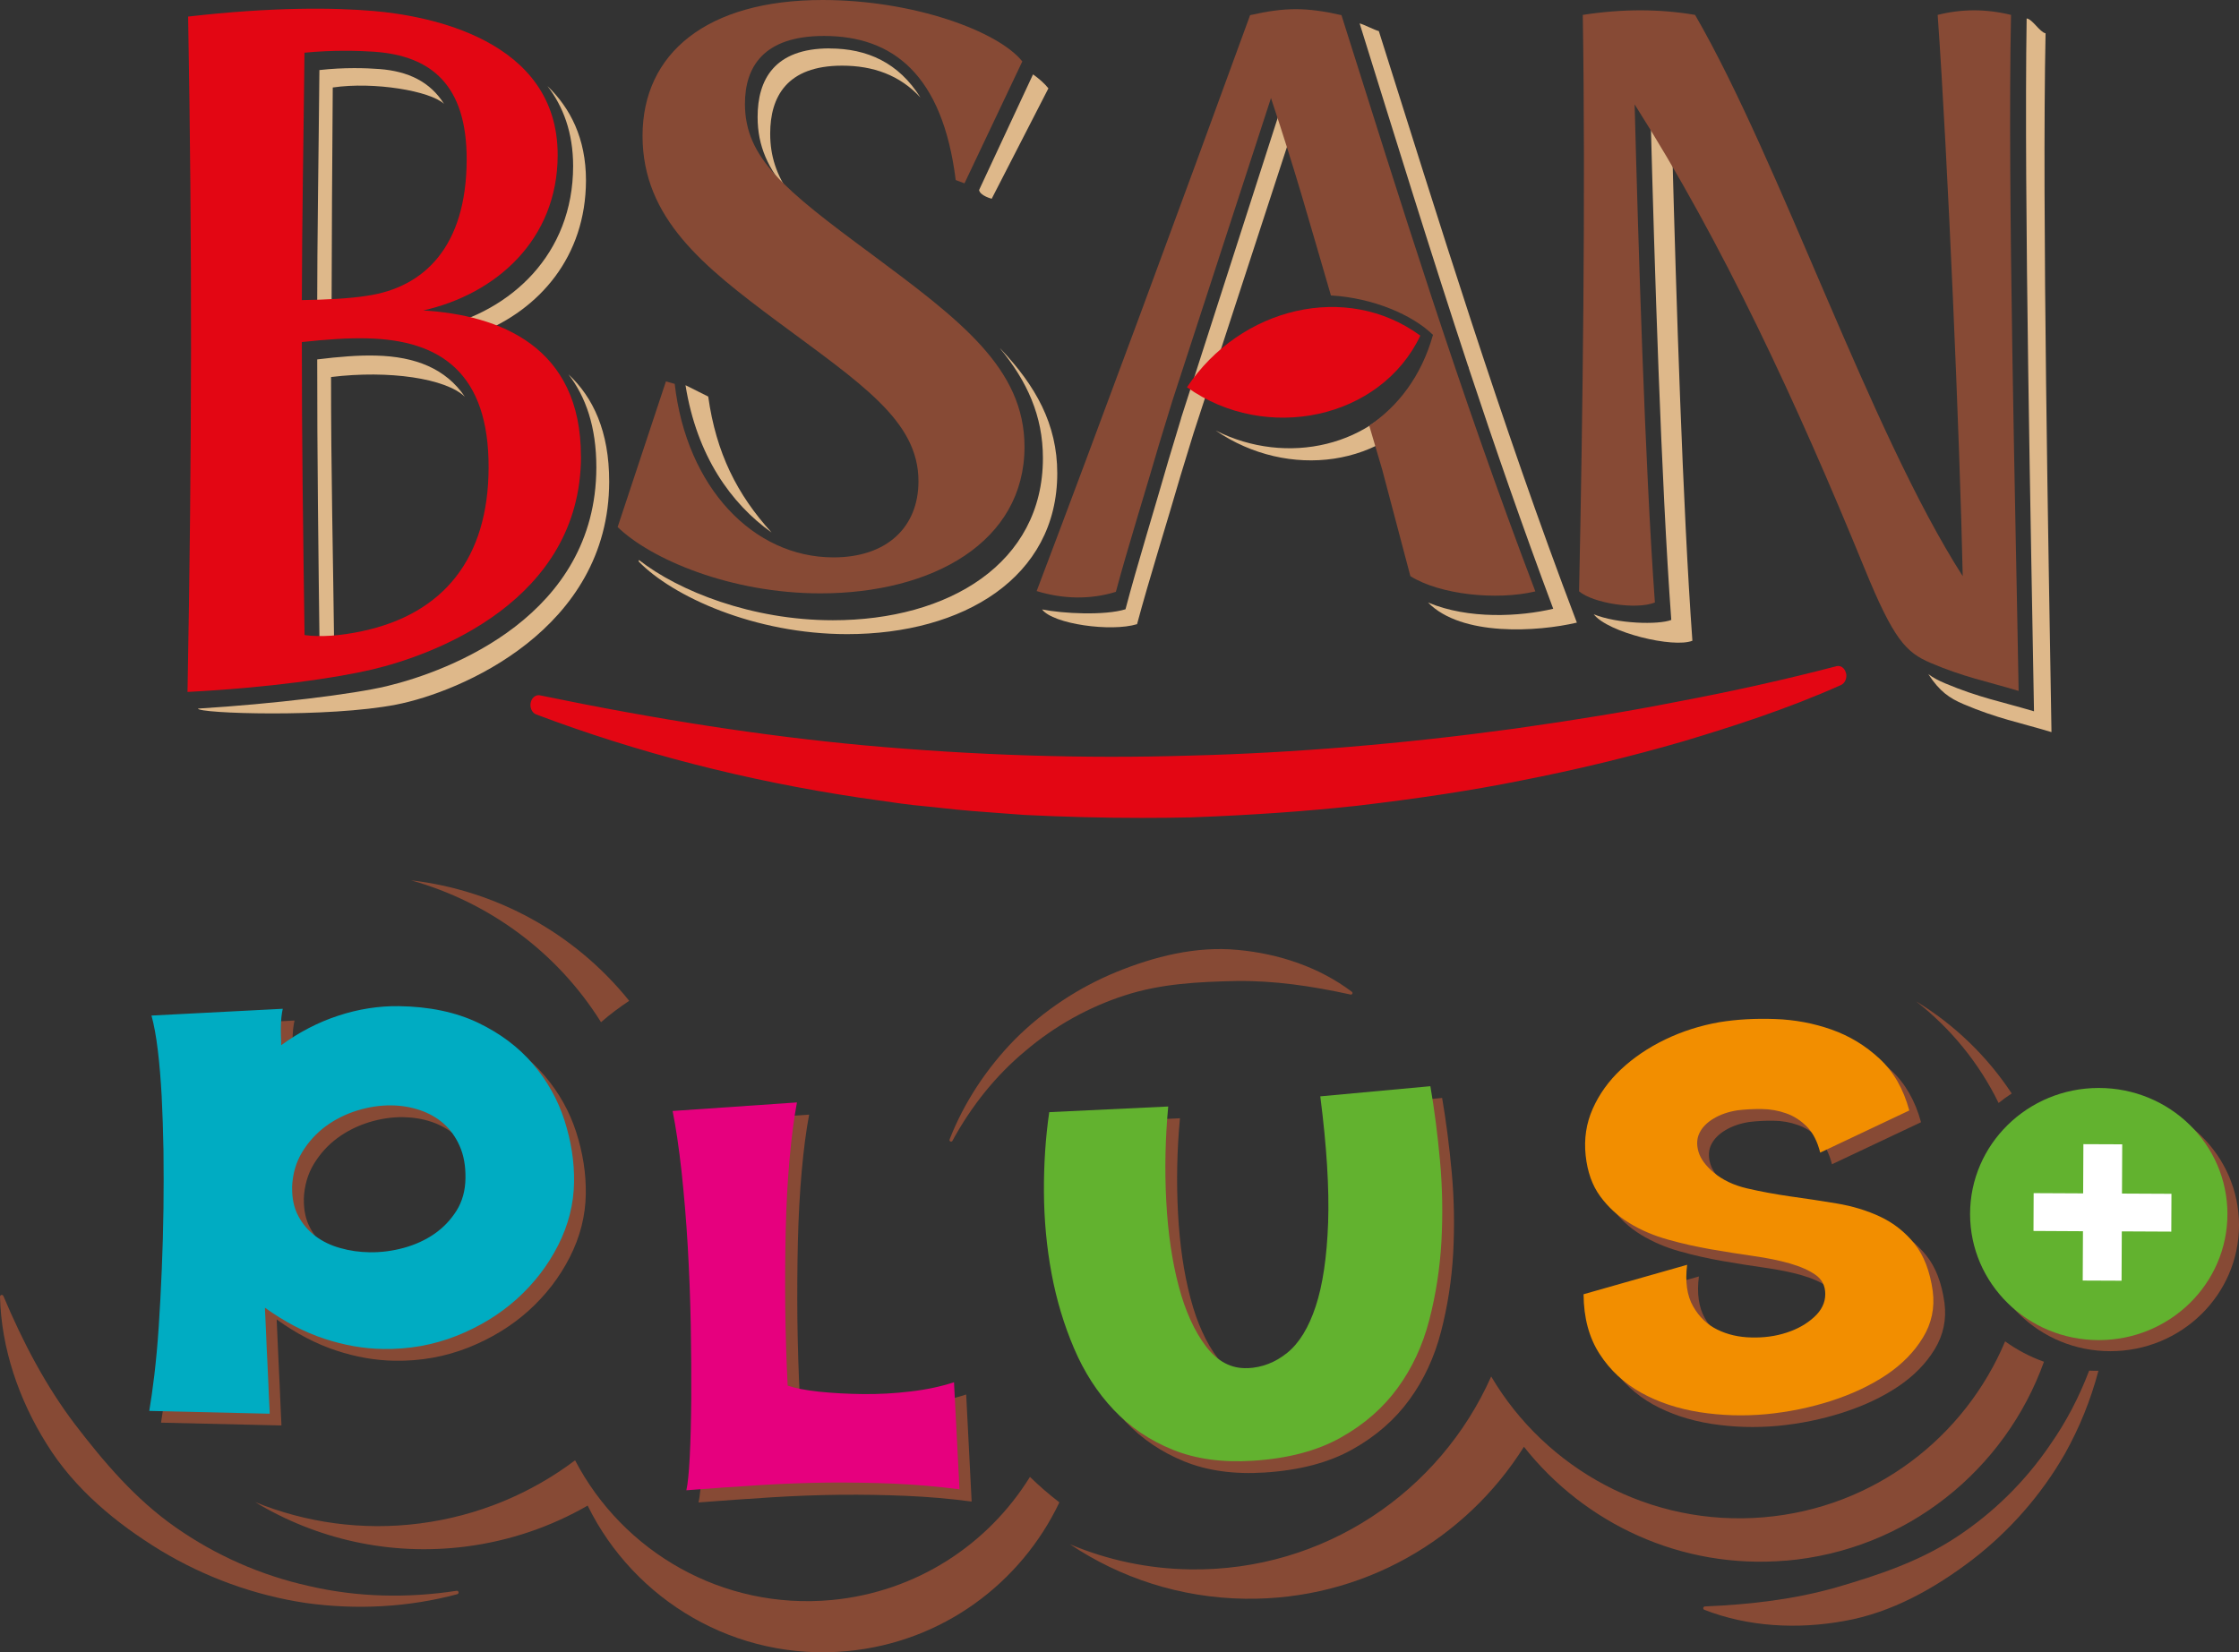 <svg width="84" height="62" viewBox="0 0 84 62" fill="none" xmlns="http://www.w3.org/2000/svg">
<rect x="0" y="0" width="84" height="62" fill="#333333" stroke="none"/>
<g clip-path="url(#clip0_369_3419)">
<path d="M79.172 50.704C81.839 50.704 84 48.586 84 45.973C84 43.36 81.839 41.242 79.172 41.242C76.506 41.242 74.345 43.36 74.345 45.973C74.345 48.586 76.506 50.704 79.172 50.704Z" fill="#874A35"/>
<path d="M36.453 56.346C35.633 56.237 34.816 56.168 34.005 56.133C33.194 56.098 32.367 56.085 31.528 56.092C30.688 56.101 29.83 56.133 28.952 56.187C28.075 56.241 27.16 56.307 26.206 56.38C26.257 56.161 26.301 55.745 26.333 55.13C26.368 54.514 26.383 53.783 26.39 52.936C26.393 52.088 26.39 51.17 26.371 50.173C26.352 49.18 26.314 48.192 26.257 47.211C26.2 46.23 26.12 45.297 26.026 44.414C25.927 43.528 25.816 42.776 25.69 42.147L30.356 41.827C30.242 42.433 30.15 43.141 30.077 43.957C30.004 44.773 29.957 45.649 29.934 46.586C29.912 47.522 29.906 48.491 29.915 49.491C29.928 50.491 29.957 51.478 30.007 52.453C30.289 52.551 30.682 52.628 31.189 52.682C31.692 52.732 32.24 52.764 32.83 52.77C33.419 52.777 34.017 52.745 34.619 52.675C35.221 52.605 35.766 52.488 36.248 52.329L36.453 56.349V56.346Z" fill="#874A35"/>
<path d="M35.623 42.763C36.168 41.369 37.014 40.087 38.078 39.001C39.155 37.925 40.454 37.061 41.883 36.474C43.302 35.896 44.864 35.496 46.428 35.645C47.977 35.785 49.501 36.296 50.717 37.217C50.743 37.236 50.749 37.274 50.73 37.299C50.714 37.318 50.692 37.328 50.67 37.321C49.2 36.997 47.791 36.794 46.381 36.813C44.987 36.842 43.565 36.908 42.206 37.35C40.853 37.785 39.577 38.493 38.478 39.429C37.363 40.35 36.438 41.512 35.731 42.811C35.715 42.839 35.681 42.849 35.652 42.833C35.627 42.82 35.614 42.788 35.627 42.76L35.623 42.763Z" fill="#874A35"/>
<path d="M22.551 38.356C22.88 38.067 23.235 37.804 23.605 37.556C21.559 35.01 18.601 33.403 15.423 33.035C18.312 33.845 20.884 35.699 22.547 38.356H22.551Z" fill="#874A35"/>
<path d="M38.642 55.418C37.078 57.949 34.391 59.739 31.205 60.041C27.112 60.425 23.371 58.238 21.575 54.799C19.925 56.041 17.942 56.885 15.75 57.168C13.577 57.447 11.467 57.136 9.573 56.368C11.863 57.749 14.616 58.4 17.476 58.035C19.139 57.822 20.678 57.285 22.047 56.498C23.796 60.06 27.609 62.352 31.788 61.959C35.361 61.622 38.303 59.406 39.745 56.377C39.358 56.079 38.988 55.761 38.642 55.422V55.418Z" fill="#874A35"/>
<path d="M47.239 51.783C47.791 51.761 48.288 51.567 48.734 51.205C49.181 50.843 49.539 50.259 49.802 49.459C50.065 48.659 50.22 47.614 50.268 46.325C50.312 45.036 50.214 43.455 49.973 41.582L54.104 41.201C54.252 42.065 54.373 42.998 54.465 44.001C54.557 45.005 54.572 46.011 54.519 47.024C54.462 48.037 54.309 49.021 54.062 49.973C53.815 50.929 53.419 51.78 52.875 52.526C52.33 53.275 51.617 53.898 50.736 54.39C49.853 54.885 48.757 55.174 47.442 55.257C46.305 55.33 45.304 55.193 44.439 54.844C43.578 54.495 42.839 53.996 42.225 53.348C41.61 52.701 41.116 51.932 40.736 51.043C40.356 50.154 40.074 49.215 39.89 48.224C39.707 47.233 39.612 46.217 39.605 45.176C39.599 44.135 39.665 43.135 39.805 42.176L44.268 41.963C44.157 43.154 44.132 44.341 44.195 45.525C44.258 46.71 44.414 47.77 44.661 48.707C44.908 49.643 45.25 50.392 45.684 50.964C46.118 51.532 46.634 51.805 47.239 51.78V51.783Z" fill="#874A35"/>
<path d="M63.736 47.903C63.657 48.541 63.73 49.059 63.958 49.459C64.186 49.859 64.49 50.151 64.871 50.335C65.251 50.523 65.675 50.621 66.147 50.631C66.619 50.643 67.059 50.583 67.465 50.45C67.87 50.319 68.216 50.126 68.498 49.869C68.779 49.611 68.919 49.326 68.919 49.002C68.919 48.694 68.798 48.453 68.555 48.281C68.311 48.11 67.987 47.967 67.588 47.852C67.189 47.738 66.733 47.646 66.22 47.573C65.71 47.5 65.181 47.418 64.633 47.322C64.085 47.227 63.546 47.106 63.017 46.957C62.485 46.808 62.004 46.602 61.57 46.338C61.136 46.075 60.772 45.738 60.474 45.332C60.176 44.925 59.995 44.417 59.929 43.804C59.862 43.179 59.951 42.592 60.195 42.046C60.439 41.496 60.794 41.004 61.259 40.566C61.728 40.128 62.279 39.753 62.913 39.449C63.546 39.144 64.221 38.928 64.94 38.801C65.59 38.693 66.29 38.655 67.031 38.68C67.772 38.706 68.482 38.839 69.156 39.077C69.831 39.315 70.43 39.68 70.956 40.169C71.481 40.658 71.852 41.306 72.071 42.112L68.729 43.69C68.624 43.274 68.46 42.95 68.231 42.719C68.003 42.487 67.744 42.319 67.452 42.217C67.161 42.112 66.853 42.058 66.53 42.055C66.207 42.052 65.906 42.068 65.624 42.103C65.279 42.157 64.981 42.261 64.731 42.411C64.481 42.56 64.303 42.741 64.202 42.947C64.098 43.157 64.085 43.392 64.161 43.655C64.237 43.919 64.427 44.179 64.731 44.436C65.064 44.716 65.482 44.916 65.986 45.033C66.486 45.151 67.025 45.249 67.598 45.332C68.171 45.411 68.754 45.5 69.346 45.598C69.942 45.697 70.487 45.862 70.984 46.097C71.481 46.332 71.909 46.668 72.264 47.106C72.619 47.545 72.847 48.141 72.951 48.891C73.03 49.516 72.91 50.094 72.584 50.631C72.257 51.167 71.801 51.634 71.209 52.031C70.617 52.428 69.923 52.755 69.131 53.009C68.339 53.263 67.522 53.428 66.689 53.507C65.853 53.583 65.026 53.558 64.209 53.431C63.388 53.301 62.66 53.059 62.013 52.701C61.37 52.342 60.851 51.859 60.455 51.25C60.059 50.64 59.856 49.891 59.85 49.005L63.736 47.9V47.903Z" fill="#874A35"/>
<path d="M11.049 38.299C11.005 38.49 10.979 38.728 10.976 39.01C10.976 39.147 10.976 39.271 10.982 39.388C10.989 39.502 10.989 39.594 10.989 39.664C11.663 39.172 12.379 38.801 13.136 38.553C13.893 38.306 14.647 38.188 15.401 38.198C16.551 38.213 17.543 38.423 18.376 38.82C19.209 39.22 19.893 39.734 20.431 40.366C20.97 40.998 21.366 41.703 21.616 42.48C21.866 43.258 21.99 44.033 21.977 44.808C21.965 45.624 21.765 46.411 21.378 47.173C20.992 47.935 20.473 48.605 19.826 49.189C19.177 49.77 18.423 50.23 17.558 50.573C16.694 50.913 15.778 51.078 14.812 51.062C14.087 51.053 13.348 50.923 12.601 50.675C11.85 50.427 11.112 50.04 10.38 49.513C10.38 49.554 10.384 49.675 10.396 49.881C10.406 50.084 10.418 50.326 10.428 50.605C10.438 50.885 10.453 51.183 10.469 51.501C10.485 51.821 10.501 52.12 10.51 52.399C10.52 52.678 10.533 52.92 10.542 53.123C10.555 53.326 10.558 53.45 10.558 53.491L6.041 53.386C6.101 53.034 6.164 52.586 6.231 52.043C6.297 51.501 6.351 50.894 6.396 50.221C6.44 49.548 6.478 48.837 6.51 48.084C6.541 47.332 6.563 46.567 6.573 45.792C6.582 45.059 6.582 44.331 6.573 43.611C6.56 42.89 6.538 42.214 6.506 41.582C6.472 40.95 6.424 40.372 6.361 39.849C6.297 39.325 6.218 38.893 6.123 38.55L11.052 38.296L11.049 38.299ZM11.4 45.008C11.394 45.414 11.47 45.77 11.632 46.071C11.79 46.373 12.005 46.624 12.271 46.824C12.538 47.024 12.848 47.176 13.203 47.275C13.558 47.376 13.925 47.427 14.308 47.433C14.736 47.44 15.16 47.386 15.588 47.268C16.016 47.151 16.399 46.976 16.735 46.745C17.07 46.513 17.349 46.221 17.568 45.871C17.786 45.522 17.897 45.116 17.904 44.652C17.91 44.192 17.837 43.789 17.685 43.446C17.533 43.103 17.33 42.823 17.08 42.601C16.827 42.382 16.532 42.214 16.193 42.099C15.854 41.985 15.499 41.928 15.129 41.922C14.701 41.915 14.27 41.982 13.836 42.115C13.399 42.252 13.006 42.449 12.655 42.709C12.303 42.969 12.012 43.29 11.777 43.674C11.543 44.059 11.416 44.5 11.397 45.005L11.4 45.008Z" fill="#874A35"/>
<path d="M17.159 59.822C15.328 60.314 13.377 60.419 11.47 60.152C9.563 59.867 7.701 59.193 6.028 58.184C4.368 57.171 2.797 55.879 1.752 54.187C0.703 52.517 0.048 50.593 0 48.659C0 48.624 0.029 48.592 0.063 48.592C0.092 48.592 0.114 48.608 0.127 48.633C0.871 50.396 1.723 52.012 2.816 53.453C3.906 54.876 5.087 56.266 6.589 57.314C8.078 58.358 9.785 59.117 11.584 59.514C13.38 59.936 15.271 59.981 17.131 59.695C17.166 59.689 17.2 59.714 17.204 59.749C17.21 59.781 17.188 59.812 17.156 59.822H17.159Z" fill="#874A35"/>
<path d="M46.799 51.342C47.35 51.319 47.847 51.126 48.294 50.764C48.741 50.402 49.099 49.818 49.362 49.018C49.625 48.218 49.78 47.173 49.827 45.884C49.872 44.595 49.773 43.014 49.533 41.141L53.663 40.76C53.812 41.623 53.933 42.557 54.024 43.56C54.116 44.563 54.132 45.57 54.078 46.583C54.021 47.595 53.869 48.58 53.622 49.532C53.375 50.488 52.979 51.339 52.434 52.085C51.889 52.834 51.177 53.456 50.296 53.948C49.412 54.444 48.316 54.733 47.002 54.815C45.864 54.888 44.864 54.752 43.999 54.402C43.137 54.053 42.399 53.555 41.785 52.907C41.17 52.259 40.676 51.491 40.296 50.602C39.916 49.713 39.634 48.773 39.45 47.783C39.266 46.792 39.171 45.776 39.165 44.735C39.159 43.693 39.225 42.693 39.364 41.734L43.828 41.522C43.717 42.712 43.691 43.9 43.755 45.084C43.818 46.268 43.973 47.329 44.221 48.265C44.468 49.202 44.81 49.951 45.244 50.523C45.678 51.091 46.194 51.364 46.799 51.339V51.342Z" fill="#62B22F"/>
<path d="M63.296 47.462C63.217 48.1 63.29 48.618 63.518 49.018C63.746 49.418 64.05 49.71 64.43 49.894C64.81 50.081 65.235 50.18 65.707 50.189C66.179 50.202 66.619 50.142 67.025 50.008C67.43 49.878 67.775 49.684 68.057 49.427C68.339 49.17 68.478 48.884 68.478 48.56C68.478 48.253 68.358 48.011 68.114 47.84C67.87 47.668 67.547 47.526 67.148 47.411C66.749 47.297 66.293 47.205 65.78 47.132C65.27 47.059 64.741 46.976 64.193 46.881C63.645 46.786 63.106 46.665 62.577 46.516C62.045 46.367 61.563 46.163 61.13 45.897C60.696 45.633 60.331 45.297 60.033 44.89C59.736 44.484 59.555 43.976 59.489 43.363C59.422 42.738 59.511 42.15 59.755 41.604C59.999 41.055 60.353 40.563 60.819 40.125C61.288 39.687 61.839 39.312 62.473 39.007C63.106 38.702 63.781 38.486 64.5 38.359C65.149 38.252 65.849 38.213 66.591 38.239C67.332 38.264 68.041 38.398 68.716 38.636C69.391 38.874 69.989 39.239 70.515 39.728C71.041 40.217 71.412 40.864 71.63 41.671L68.288 43.252C68.184 42.836 68.019 42.512 67.791 42.281C67.563 42.049 67.303 41.88 67.012 41.779C66.72 41.674 66.413 41.62 66.09 41.617C65.767 41.614 65.466 41.63 65.184 41.665C64.839 41.719 64.541 41.823 64.291 41.973C64.041 42.122 63.863 42.303 63.762 42.509C63.657 42.719 63.645 42.954 63.721 43.217C63.797 43.481 63.987 43.741 64.291 43.998C64.623 44.278 65.042 44.478 65.545 44.595C66.046 44.712 66.584 44.811 67.157 44.894C67.731 44.973 68.314 45.062 68.906 45.16C69.498 45.259 70.046 45.424 70.544 45.659C71.041 45.894 71.469 46.23 71.823 46.668C72.178 47.11 72.406 47.703 72.511 48.453C72.59 49.078 72.47 49.656 72.143 50.192C71.817 50.729 71.361 51.196 70.769 51.593C70.176 51.989 69.483 52.316 68.691 52.571C67.899 52.825 67.082 52.99 66.248 53.069C65.412 53.145 64.585 53.12 63.768 52.993C62.948 52.863 62.219 52.621 61.573 52.263C60.93 51.904 60.41 51.424 60.014 50.812C59.618 50.202 59.416 49.453 59.41 48.567L63.296 47.462V47.462Z" fill="#F28E00"/>
<path d="M35.997 55.888C35.177 55.78 34.36 55.711 33.549 55.675C32.738 55.641 31.911 55.628 31.072 55.634C30.232 55.644 29.374 55.675 28.496 55.73C27.619 55.783 26.703 55.85 25.75 55.923C25.801 55.704 25.845 55.288 25.877 54.672C25.908 54.056 25.927 53.326 25.934 52.478C25.937 51.631 25.934 50.713 25.915 49.716C25.896 48.722 25.858 47.735 25.801 46.754C25.744 45.773 25.664 44.84 25.569 43.957C25.471 43.071 25.36 42.319 25.234 41.69L29.899 41.369C29.785 41.973 29.694 42.684 29.621 43.5C29.548 44.316 29.5 45.192 29.478 46.129C29.456 47.065 29.45 48.033 29.459 49.034C29.472 50.034 29.5 51.021 29.551 51.996C29.833 52.094 30.226 52.17 30.733 52.224C31.236 52.275 31.784 52.307 32.373 52.313C32.963 52.32 33.561 52.288 34.163 52.215C34.765 52.145 35.31 52.028 35.791 51.869L35.997 55.888V55.888Z" fill="#E6007E"/>
<path d="M10.608 37.858C10.564 38.048 10.539 38.286 10.536 38.569C10.536 38.706 10.536 38.829 10.542 38.947C10.548 39.061 10.548 39.153 10.548 39.223C11.223 38.731 11.939 38.359 12.696 38.112C13.453 37.864 14.207 37.747 14.961 37.756C16.111 37.772 17.102 37.982 17.935 38.379C18.768 38.779 19.453 39.293 19.991 39.925C20.53 40.556 20.926 41.261 21.176 42.039C21.426 42.817 21.55 43.595 21.537 44.367C21.524 45.182 21.325 45.97 20.938 46.732C20.552 47.494 20.032 48.164 19.386 48.748C18.737 49.329 17.983 49.789 17.118 50.132C16.253 50.472 15.338 50.637 14.372 50.621C13.646 50.611 12.908 50.481 12.161 50.234C11.41 49.986 10.672 49.599 9.94 49.072C9.94 49.113 9.943 49.234 9.956 49.437C9.965 49.64 9.978 49.881 9.988 50.161C9.997 50.44 10.013 50.739 10.029 51.059C10.045 51.38 10.06 51.678 10.07 51.958C10.079 52.237 10.092 52.478 10.102 52.682C10.114 52.885 10.117 53.009 10.117 53.05L5.6 52.945C5.661 52.593 5.724 52.145 5.79 51.602C5.854 51.059 5.911 50.453 5.955 49.78C6 49.107 6.038 48.395 6.069 47.643C6.101 46.891 6.123 46.125 6.133 45.351C6.142 44.617 6.142 43.89 6.133 43.169C6.12 42.449 6.098 41.773 6.066 41.141C6.031 40.509 5.984 39.931 5.92 39.407C5.857 38.883 5.778 38.452 5.683 38.109L10.612 37.855L10.608 37.858ZM10.96 44.566C10.954 44.973 11.03 45.328 11.191 45.63C11.35 45.932 11.565 46.182 11.831 46.383C12.097 46.583 12.408 46.735 12.762 46.833C13.117 46.935 13.485 46.986 13.868 46.992C14.296 46.998 14.72 46.944 15.148 46.827C15.575 46.71 15.959 46.535 16.294 46.303C16.63 46.071 16.909 45.779 17.128 45.43C17.346 45.081 17.457 44.674 17.463 44.211C17.47 43.747 17.397 43.347 17.245 43.004C17.093 42.661 16.89 42.382 16.64 42.16C16.386 41.938 16.092 41.773 15.753 41.658C15.414 41.544 15.059 41.484 14.688 41.48C14.261 41.474 13.83 41.541 13.396 41.674C12.959 41.811 12.566 42.008 12.214 42.268C11.863 42.528 11.572 42.849 11.337 43.233C11.103 43.617 10.976 44.059 10.957 44.563L10.96 44.566Z" fill="#00ACC2"/>
<path d="M78.739 50.288C81.405 50.288 83.566 48.17 83.566 45.557C83.566 42.944 81.405 40.826 78.739 40.826C76.072 40.826 73.911 42.944 73.911 45.557C73.911 48.17 76.072 50.288 78.739 50.288Z" fill="#62B22F"/>
<path d="M74.978 41.392C75.137 41.264 75.302 41.144 75.473 41.033C74.544 39.626 73.316 38.445 71.884 37.575C73.179 38.585 74.247 39.887 74.982 41.392H74.978Z" fill="#874A35"/>
<path d="M67.002 58.565C71.548 58.177 75.232 55.142 76.683 51.1C76.157 50.913 75.669 50.656 75.226 50.335C73.715 53.929 70.319 56.584 66.176 56.936C61.899 57.301 57.993 55.12 55.944 51.653C54.028 55.974 49.678 58.962 44.664 58.892C43.061 58.87 41.534 58.536 40.141 57.949C42.022 59.209 44.278 59.959 46.71 59.993C51.107 60.054 54.991 57.768 57.173 54.291C59.447 57.174 63.078 58.898 67.005 58.562L67.002 58.565Z" fill="#874A35"/>
<path d="M78.377 51.437C78.001 52.428 77.513 53.364 76.911 54.221C75.973 55.602 74.766 56.784 73.391 57.685C72.01 58.596 70.449 59.114 68.9 59.565C67.332 60.013 65.697 60.209 63.965 60.282C63.939 60.282 63.914 60.298 63.904 60.324C63.892 60.359 63.908 60.397 63.942 60.409C65.58 61.047 67.427 61.149 69.191 60.828C70.971 60.517 72.587 59.603 73.993 58.53C75.403 57.444 76.588 56.088 77.462 54.564C78.016 53.577 78.441 52.523 78.726 51.44C78.609 51.44 78.495 51.44 78.381 51.434L78.377 51.437Z" fill="#874A35"/>
<path d="M78.162 42.935L79.619 42.941L79.61 44.789L81.466 44.798L81.46 46.217L79.603 46.208L79.594 48.059L78.137 48.053L78.146 46.202L76.29 46.192L76.296 44.773L78.153 44.782L78.162 42.935V42.935Z" fill="white"/>
<path d="M17.441 14.89C16.728 13.83 15.575 13.379 14.109 13.344C13.472 13.325 12.721 13.386 11.901 13.487C11.898 17.094 11.945 20.723 11.993 24.593C12.129 24.615 12.389 24.552 12.541 24.555C12.496 20.869 12.417 17.602 12.42 14.148C14.603 13.881 16.732 14.201 17.441 14.89V14.89Z" fill="#DEB88A"/>
<path d="M12.487 3.283C14.039 3.054 16.155 3.416 16.659 3.899C16.139 3.067 15.312 2.673 14.239 2.591C13.748 2.553 12.915 2.524 11.983 2.629C11.955 5.747 11.901 8.795 11.898 11.912C12.04 11.912 12.297 11.83 12.439 11.827C12.449 8.893 12.458 6.226 12.484 3.286L12.487 3.283Z" fill="#DEB88A"/>
<path d="M16.459 12.293C16.969 12.325 17.482 12.395 17.986 12.503C20.229 11.617 21.977 9.642 21.984 6.772C21.984 5.191 21.394 4.051 20.539 3.229C21.125 3.991 21.502 4.972 21.502 6.236C21.496 9.541 19.18 11.662 16.459 12.293V12.293Z" fill="#DEB88A"/>
<path d="M21.325 14.046C21.971 14.881 22.376 16.011 22.373 17.548C22.36 23.094 16.89 25.177 14.508 25.749C13.247 26.05 10.279 26.415 7.428 26.59C7.425 26.777 12.322 26.936 14.863 26.441C17.264 25.974 22.845 23.625 22.855 18.078C22.858 16.189 22.25 14.906 21.325 14.046V14.046Z" fill="#DEB88A"/>
<path d="M37.207 7.455L39.333 3.315C39.193 3.14 38.997 2.962 38.756 2.791L36.732 7.131C36.77 7.347 37.207 7.458 37.207 7.458V7.455Z" fill="#DEB88A"/>
<path d="M31.122 1.816C29.047 1.816 28.423 2.994 28.423 4.391C28.423 5.483 28.813 6.34 29.621 7.267C29.133 6.563 28.895 5.861 28.895 5.016C28.895 3.632 29.519 2.464 31.594 2.464C32.757 2.464 33.758 2.819 34.531 3.658C33.717 2.356 32.538 1.819 31.122 1.819V1.816Z" fill="#DEB88A"/>
<path d="M37.524 13.081C38.531 14.306 39.127 15.602 39.127 17.192C39.127 21.136 35.595 23.275 31.246 23.275C28.202 23.275 25.459 22.18 23.973 21.015L23.957 21.066C25.227 22.38 28.309 23.796 31.784 23.796C36.133 23.796 39.665 21.672 39.665 17.761C39.665 15.916 38.858 14.478 37.527 13.078L37.524 13.081Z" fill="#DEB88A"/>
<path d="M44.312 15.697L43.834 17.281C43.356 18.957 42.649 21.247 42.225 22.863C41.449 23.104 39.884 23.028 39.095 22.869C39.51 23.422 41.686 23.72 42.659 23.422C43.09 21.805 43.809 19.516 44.293 17.84L44.778 16.256L48.516 4.797C48.405 4.454 48.291 4.096 48.164 3.711L44.309 15.697H44.312Z" fill="#DEB88A"/>
<path d="M51.734 1.168C51.589 1.137 51.142 0.905 51.009 0.879C52.247 4.854 53.73 9.658 55.086 13.76C55.092 13.767 55.098 13.77 55.105 13.776C55.105 13.782 55.098 13.789 55.098 13.798C56.074 16.745 57.113 19.745 58.272 22.844C57.031 23.139 55.089 23.25 53.575 22.609C54.832 23.895 57.689 23.71 59.159 23.364C56.27 15.767 53.945 8.169 51.731 1.172L51.734 1.168Z" fill="#DEB88A"/>
<path d="M53.049 14.259C51.566 16.77 48.272 17.503 45.611 16.157C48.316 18.011 52.029 17.551 53.727 14.849C53.511 14.63 53.283 14.44 53.049 14.259V14.259Z" fill="#DEB88A"/>
<path d="M62.701 23.263C62.222 23.453 60.664 23.409 59.79 23.05C60.334 23.742 62.78 24.329 63.493 24.044C63.128 19.005 62.884 11.065 62.745 5.886C62.476 5.445 62.206 5.004 61.931 4.572C62.067 9.728 62.317 18.049 62.701 23.263V23.263Z" fill="#DEB88A"/>
<path d="M76.743 1.251C76.515 1.197 76.255 0.721 76.033 0.692C75.929 7.372 76.201 20.383 76.309 26.692C75.07 26.323 74.25 26.18 72.97 25.641C72.739 25.542 72.536 25.441 72.346 25.298C72.767 25.949 73.141 26.2 73.661 26.422C74.928 26.962 75.742 27.104 76.965 27.473C76.857 20.951 76.607 7.801 76.743 1.251V1.251Z" fill="#DEB88A"/>
<path d="M69.254 25.257C69.21 25.069 69.055 24.958 68.9 24.999C67.012 25.491 65.042 25.933 62.875 26.342C61.101 26.692 59.175 27.009 56.815 27.343C52.637 27.914 48.535 28.257 44.623 28.355C40.676 28.476 36.568 28.346 32.411 27.968C28.648 27.619 24.67 27.006 20.254 26.092C20.099 26.063 19.947 26.18 19.909 26.371C19.871 26.561 19.963 26.752 20.115 26.809C23.913 28.244 27.989 29.295 32.231 29.93L33.77 30.149C34.106 30.197 34.442 30.232 34.781 30.263C34.962 30.282 35.145 30.298 35.326 30.321C36.096 30.41 36.875 30.467 37.629 30.521C37.898 30.54 38.164 30.559 38.44 30.581C39.922 30.654 41.389 30.692 42.827 30.692C43.451 30.692 44.069 30.686 44.68 30.673C46.98 30.587 49.013 30.444 50.901 30.238C53.299 29.955 55.26 29.654 57.069 29.289C59.08 28.898 61.126 28.406 63.151 27.819C64.95 27.279 67.062 26.606 69.071 25.704C69.22 25.637 69.302 25.441 69.258 25.257H69.254Z" fill="#E30613"/>
<path d="M21.797 17.132C21.784 22.542 16.313 24.574 13.931 25.13C12.598 25.441 10.117 25.806 7.035 25.965C7.203 16.884 7.21 9.261 7.058 0.622C10.206 0.26 12.522 0.283 14.02 0.413C16 0.584 20.932 1.445 20.922 5.826C20.916 9.004 18.601 11.039 15.88 11.649C18.74 11.827 21.803 12.995 21.794 17.132H21.797ZM14.02 1.94C13.456 1.902 12.493 1.873 11.423 1.978C11.391 5.096 11.331 8.144 11.324 11.261C12.23 11.249 13.139 11.201 13.764 11.1C15.908 10.792 17.501 9.258 17.508 5.991C17.514 3.21 16.199 2.086 14.02 1.94V1.94ZM18.331 17.538C18.338 14.027 16.561 12.757 13.764 12.697C13.057 12.678 12.23 12.738 11.324 12.836C11.321 16.408 11.372 20.002 11.426 23.831C12.018 23.914 12.769 23.86 13.586 23.685C16.643 23.034 18.325 20.951 18.331 17.538V17.538Z" fill="#E30613"/>
<path d="M23.171 19.78L24.983 14.313L25.313 14.405C25.753 18.275 28.249 20.916 31.271 20.916C33.276 20.916 34.458 19.78 34.458 18.059C34.458 15.786 32.316 14.405 29.13 12.039C26.412 10.011 24.106 8.201 24.106 5.099C24.106 1.997 26.523 0 30.859 0C34.265 0 37.448 1.168 38.354 2.305L36.184 6.88L35.855 6.756C35.361 2.794 33.492 1.349 30.913 1.349C28.636 1.349 27.948 2.518 27.948 3.899C27.948 5.924 29.431 7.125 32.671 9.518C36.019 12.008 38.436 13.817 38.436 16.767C38.436 20.329 35.003 22.266 30.777 22.266C27.4 22.266 24.407 20.977 23.171 19.777V19.78Z" fill="#874A35"/>
<path d="M50.328 0.568C49.004 0.27 48.221 0.27 46.9 0.568C44.363 7.537 41.161 16.198 38.892 22.18C39.865 22.479 40.891 22.51 41.864 22.209C42.295 20.593 43.014 18.303 43.498 16.627L43.983 15.043L47.683 3.68C48.643 6.559 49.077 8.172 49.932 11.087C51.528 11.179 53.001 11.823 53.761 12.566C53.318 14.141 52.434 15.255 51.37 15.973L51.858 17.63L52.913 21.621C54.018 22.313 56.134 22.539 57.601 22.193C54.712 14.595 52.542 7.569 50.328 0.571V0.568Z" fill="#874A35"/>
<path d="M53.286 12.595C51.798 15.732 47.496 16.64 44.531 14.532C46.539 11.522 50.518 10.563 53.286 12.595V12.595Z" fill="#E30613"/>
<path d="M75.732 25.927C74.507 25.558 73.696 25.415 72.429 24.876C71.507 24.482 71.044 24.003 69.955 21.339C67.405 15.103 64.627 9.112 61.326 3.918C61.462 9.074 61.709 17.395 62.086 22.609C61.373 22.894 59.761 22.631 59.242 22.19C59.378 15.697 59.489 7.28 59.381 0.559C60.867 0.33 62.245 0.33 63.594 0.559C66.806 6.112 70.151 16.183 73.635 21.621C73.528 16.522 73.072 5.855 72.695 0.559C73.613 0.33 74.503 0.33 75.447 0.559C75.311 7.109 75.622 19.405 75.732 25.927V25.927Z" fill="#874A35"/>
<path d="M28.94 19.974C27.651 18.551 26.868 17.002 26.57 14.881L25.718 14.455C26.143 17.113 27.429 18.897 28.94 19.977V19.974Z" fill="#DEB88A"/>
</g>
<defs>
<clipPath id="clip0_369_3419">
<rect width="84" height="62" fill="white"/>
</clipPath>
</defs>
</svg>
